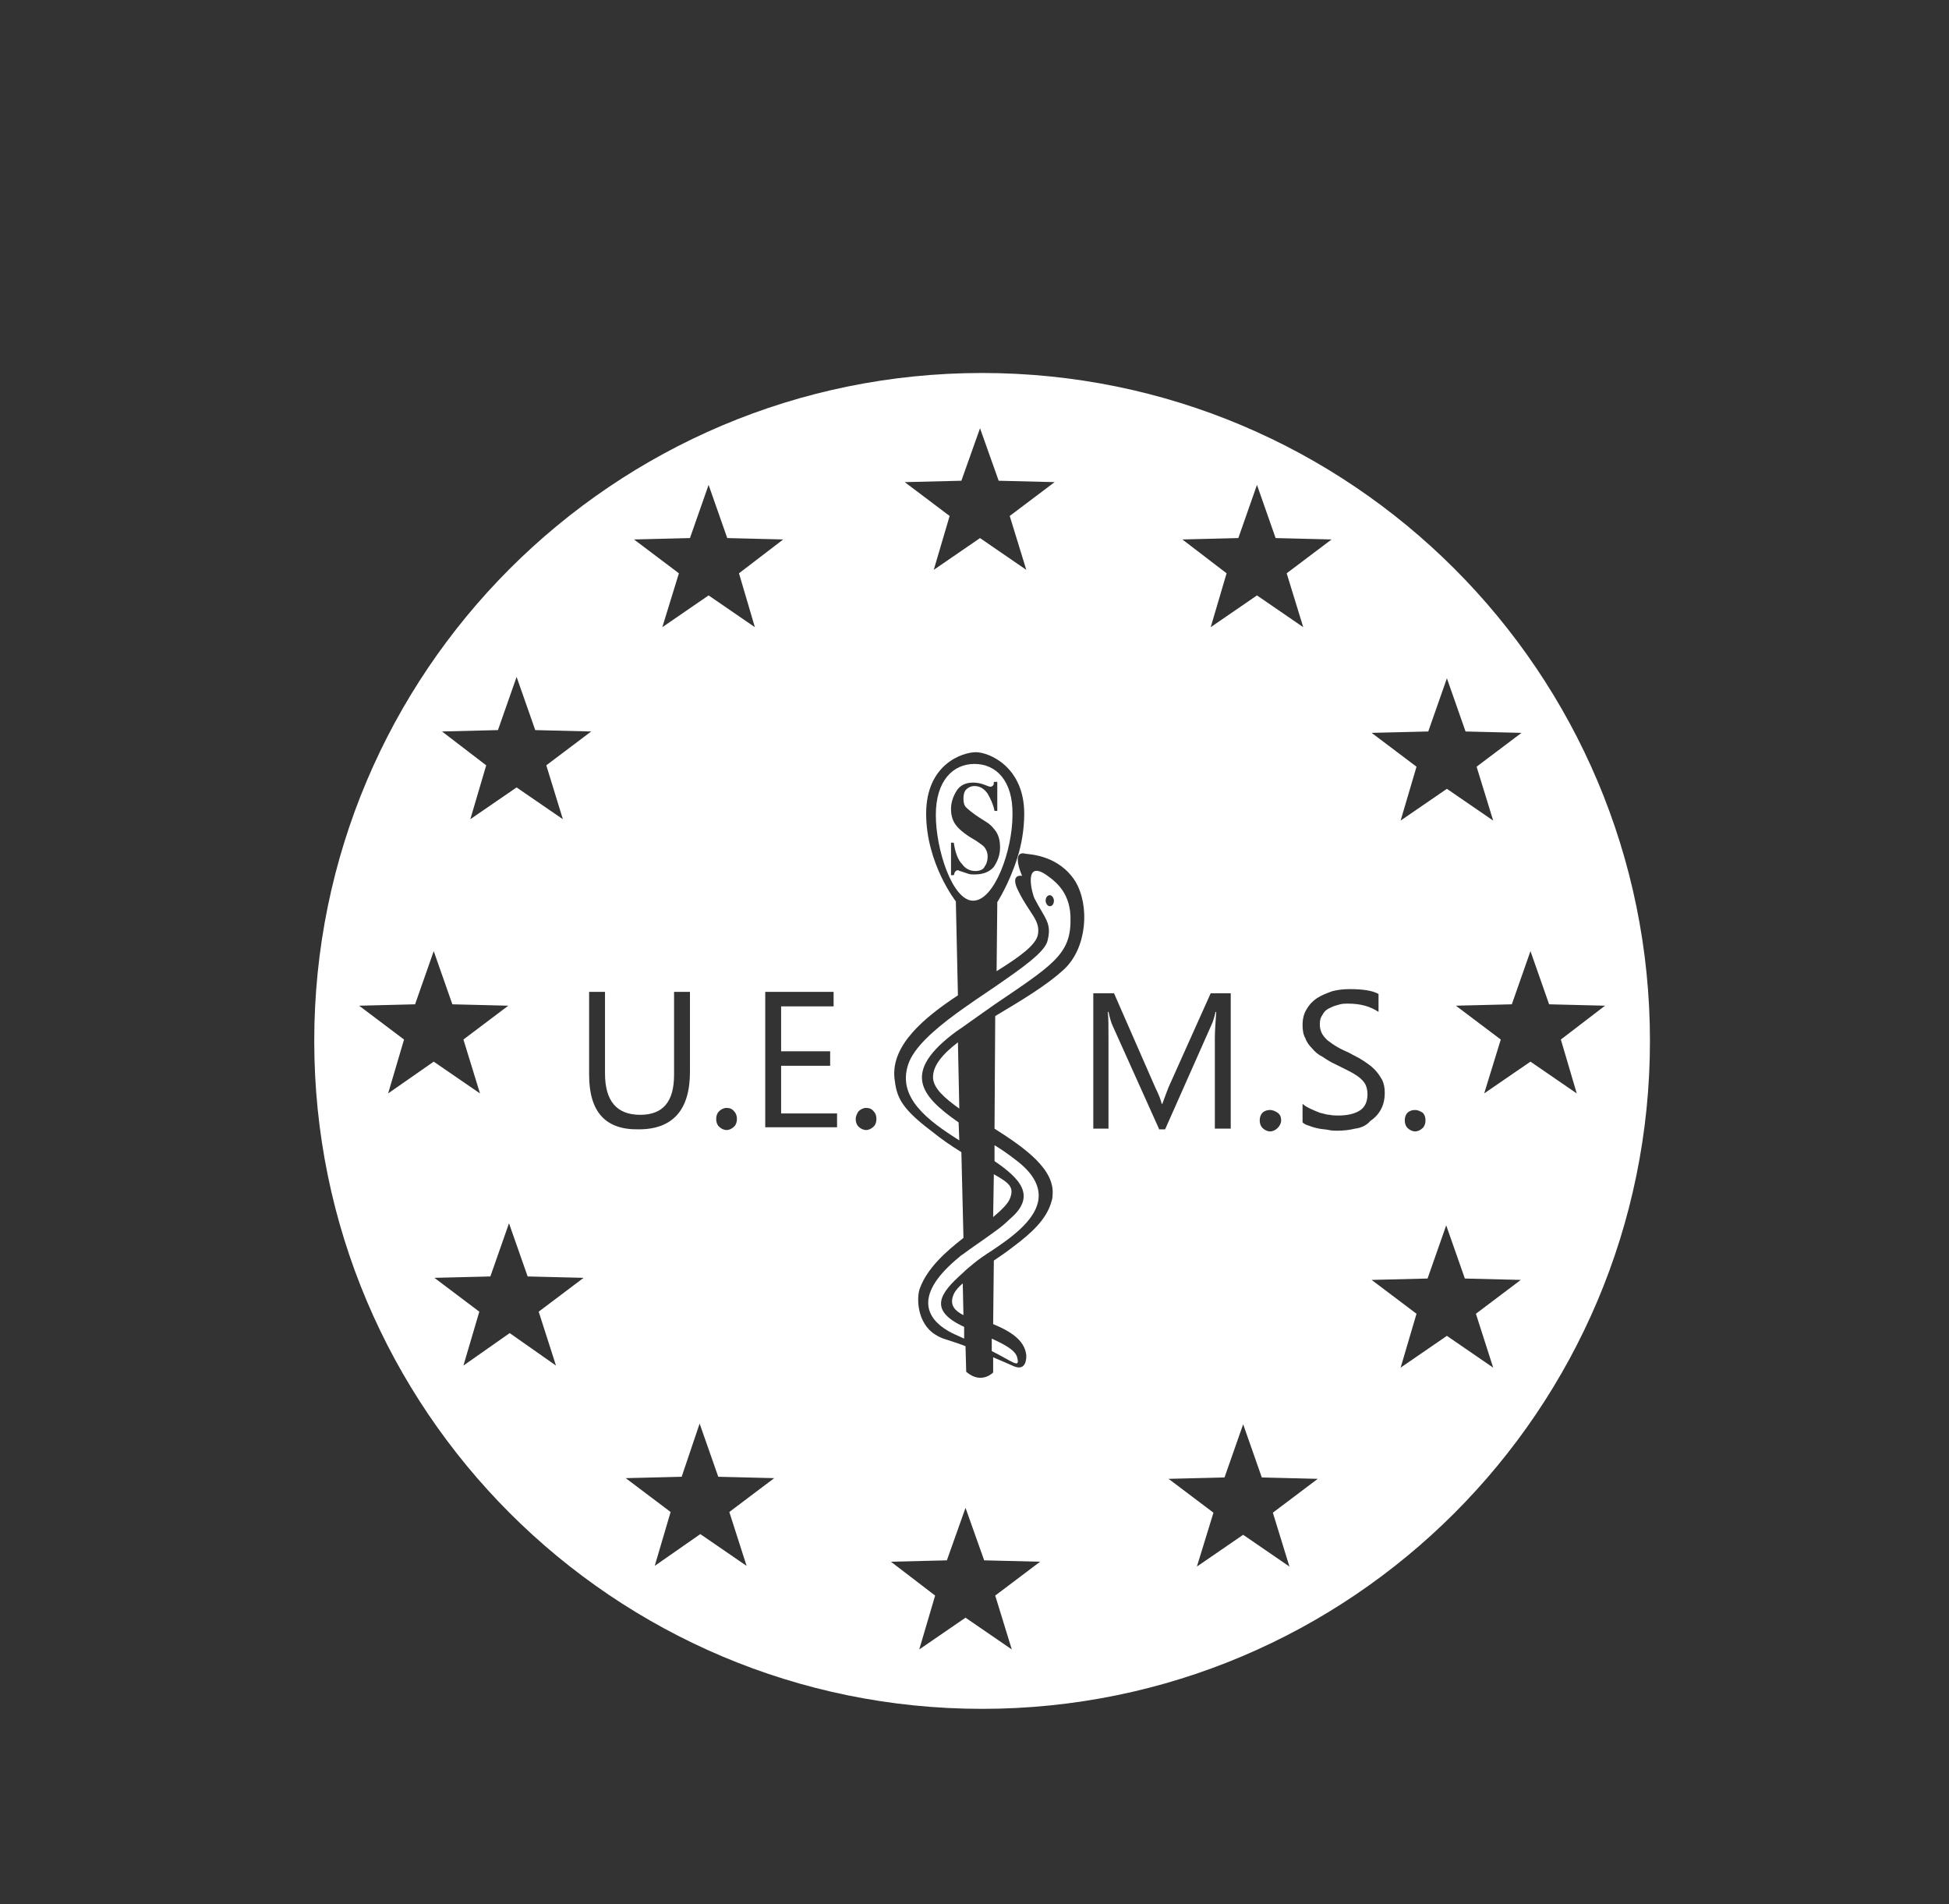 <?xml version="1.0" encoding="utf-8"?>
<!-- Generator: Adobe Illustrator 22.0.1, SVG Export Plug-In . SVG Version: 6.00 Build 0)  -->
<svg version="1.1" xmlns="http://www.w3.org/2000/svg" xmlns:xlink="http://www.w3.org/1999/xlink" x="0px" y="0px"
	 viewBox="0 0 282.2 275.7" style="enable-background:new 0 0 282.2 275.7;" xml:space="preserve">
<rect x="0" y="0" width="282.2" height="275.7" fill="#333333" stroke="none"/>
<style type="text/css">
	.st0{fill-rule:evenodd;clip-rule:evenodd;fill:none;}
	.st1{fill-rule:evenodd;clip-rule:evenodd;fill:#0065B1;}
	.st2{fill-rule:evenodd;clip-rule:evenodd;fill:#FFED00;}
	.st3{fill-rule:evenodd;clip-rule:evenodd;fill:#FFFFFF;}
	.st4{fill:#FFFFFF;}
	.st5{fill-rule:evenodd;clip-rule:evenodd;fill:#722E88;}
	.st6{fill-rule:evenodd;clip-rule:evenodd;fill:#FFCC03;}
	.st7{fill:none;}
	.st8{fill:#E62237;}
	.st9{fill:#68B43B;}
	.st10{fill-rule:evenodd;clip-rule:evenodd;fill:#E84529;}
	.st11{fill-rule:evenodd;clip-rule:evenodd;fill:#9C4392;}
	.st12{fill:#9C4392;}
	.st13{fill-rule:evenodd;clip-rule:evenodd;fill:#55ABC9;}
	.st14{fill-rule:evenodd;clip-rule:evenodd;fill:#673089;}
	.st15{fill-rule:evenodd;clip-rule:evenodd;fill:#1E873C;}
	.st16{fill-rule:evenodd;clip-rule:evenodd;fill:#254D88;}
</style>
<g id="Calque_2">
	<g id="Calque_1">
	</g>
</g>
<g id="Calque_3">
</g>
<g id="Calque_4">
	<g>
		<path class="st3" d="M142.2,54c-53.4,0-96.7,43.3-96.7,96.7c0,53.4,43.3,96.7,96.7,96.7c53.4,0,96.7-43.3,96.7-96.7
			C238.9,97.3,195.6,54,142.2,54z M206.8,105.9l2.7-7.7l2.7,7.7l8.1,0.2l-6.5,4.9l2.4,7.8l-6.7-4.6l-6.7,4.6l2.3-7.8l-6.5-4.9
			L206.8,105.9z M206.4,162.2c0,0.4-0.1,0.8-0.4,1.1c-0.3,0.3-0.7,0.5-1.1,0.5c-0.4,0-0.8-0.2-1.1-0.5c-0.3-0.3-0.4-0.7-0.4-1.1
			c0-0.4,0.1-0.8,0.4-1.1c0.3-0.3,0.7-0.4,1.1-0.4c0.4,0,0.8,0.2,1.1,0.4C206.3,161.4,206.4,161.8,206.4,162.2z M179.3,77.9l2.7-7.7
			l2.7,7.7l8.1,0.2l-6.5,4.9l2.4,7.8l-6.7-4.6l-6.7,4.6l2.3-7.8l-6.4-4.9L179.3,77.9z M185.5,162.2c0,0.4-0.2,0.8-0.5,1.1
			c-0.3,0.3-0.7,0.5-1.1,0.5c-0.4,0-0.8-0.2-1.1-0.5c-0.3-0.3-0.4-0.7-0.4-1.1c0-0.4,0.1-0.8,0.4-1.1c0.3-0.3,0.7-0.4,1.1-0.4
			c0.4,0,0.8,0.2,1.1,0.4C185.4,161.4,185.5,161.8,185.5,162.2z M139.2,69.6l2.7-7.6l2.7,7.6l8.1,0.2l-6.5,4.9l2.4,7.8l-6.7-4.6
			l-6.7,4.6l2.3-7.8l-6.5-4.9L139.2,69.6z M99.9,77.9l2.7-7.7l2.7,7.7l8.1,0.2l-6.4,4.9l2.3,7.8l-6.7-4.6l-6.7,4.6l2.4-7.8l-6.5-4.9
			L99.9,77.9z M106.7,162c0,0.4-0.1,0.8-0.4,1.1c-0.3,0.3-0.7,0.5-1.1,0.5c-0.4,0-0.8-0.2-1.1-0.5c-0.3-0.3-0.4-0.7-0.4-1.1
			c0-0.4,0.1-0.8,0.4-1.1c0.3-0.3,0.7-0.5,1.1-0.5c0.4,0,0.8,0.1,1.1,0.5C106.6,161.2,106.7,161.6,106.7,162z M72.1,105.7l2.7-7.7
			l2.7,7.7l8.1,0.2l-6.5,4.9l2.4,7.8l-6.7-4.6l-6.7,4.6l2.3-7.8l-6.4-4.9L72.1,105.7z M56.2,158.3l2.3-7.8l-6.5-4.9l8.1-0.2l2.7-7.7
			l2.7,7.7l8.1,0.2l-6.5,4.9l2.4,7.8l-6.7-4.6L56.2,158.3z M80.5,197.7l-6.7-4.7l-6.7,4.7l2.3-7.8l-6.5-4.9l8.1-0.2l2.7-7.7l2.7,7.7
			l8.1,0.2l-6.5,4.9L80.5,197.7z M85.3,155.6v-12h2.3v11.8c0,4,1.7,6,5.1,6c3.3,0,4.9-1.9,4.9-5.8v-12h2.3v11.6
			c0,5.5-2.5,8.3-7.4,8.3C87.6,163.6,85.3,160.9,85.3,155.6z M108.1,226.7l-6.7-4.6l-6.6,4.6l2.3-7.8l-6.5-4.9l8.1-0.2l2.6-7.7
			l2.7,7.7l8.1,0.2l-6.5,4.9L108.1,226.7z M121.2,163.2h-10.4v-19.6h9.9v2.1h-7.6v6.5h7.1v2.1h-7.1v6.9h8.1V163.2z M126.5,163.1
			c-0.3,0.3-0.7,0.5-1.1,0.5c-0.4,0-0.8-0.2-1.1-0.5c-0.3-0.3-0.4-0.7-0.4-1.1c0-0.4,0.2-0.8,0.4-1.1c0.3-0.3,0.7-0.5,1.1-0.5
			c0.4,0,0.8,0.1,1.1,0.5c0.3,0.3,0.4,0.7,0.4,1.1C126.9,162.4,126.8,162.8,126.5,163.1z M146.5,238.8l-6.7-4.6l-6.7,4.6l2.3-7.8
			l-6.4-4.9l8.1-0.2l2.7-7.6l2.7,7.6l8.1,0.2l-6.5,4.9L146.5,238.8z M154.1,140.3c-2.7,2.5-6.5,4.7-10,6.8l-0.1,16.3
			c4.4,2.8,8.8,5.9,8.4,9.7c0,0.4-0.1,0.7-0.2,1c-0.7,2.4-2.8,4.4-5.5,6.4c-0.9,0.7-1.9,1.4-2.8,2l-0.1,9.2c3.2,1.3,4.6,2.7,4.8,4.5
			c0,0.2,0.1,2.4-1.8,1.6c-1.1-0.5-2.1-0.9-3-1.3l0,2.2c0,0-1.7,1.8-3.9-0.1l-0.1-3.7c-0.2-0.1-0.3-0.1-0.5-0.2
			c-2.5-0.9-2.8-0.8-3.9-1.5c-2.7-1.7-2.7-5.5-2.2-6.7c1.1-3,3.9-5.4,6.2-7.2c0,0,0.1-0.1,0.1-0.1l-0.3-12.4
			c-1.3-0.8-2.8-1.8-4.4-3.1c-4.5-3.4-5-5-5.3-7.7c-0.4-4.7,4.2-8.6,9.2-11.9l-0.3-13.6c0,0-4.3-5.5-4.3-12.7s5.3-8.9,7.2-8.9
			c1.9,0,7,2.1,7,8.9c0,2.3-0.4,4.5-1,6.4c-1.2,3.8-2.9,6.4-2.9,6.4l-0.1,10c3.2-2,5.8-3.8,6-5.4c0.3-2-1.2-2.9-2.8-6.1
			c-1.4-2.7,0.5-2.3,0.5-2.3s-0.8-1.7-0.6-2.7c0.1-0.4,0.4-0.7,1.1-0.5c0.6,0.1,4.8,0.2,7.2,4C157.8,131.1,157.4,137.2,154.1,140.3z
			 M167.8,163.4l-6.7-14.9c-0.2-0.4-0.4-1.1-0.6-2h-0.1c0.1,0.8,0.1,2.1,0.1,3.8v13.1h-2.2v-19.6h3l6,13.7c0.5,1,0.8,1.8,0.9,2.3
			h0.1c0.4-1.1,0.7-1.9,0.9-2.4l6.1-13.6h2.9v19.6h-2.3v-13.1c0-1,0.1-2.3,0.2-3.8h-0.1c-0.2,0.9-0.4,1.5-0.6,1.9l-6.7,15.1H167.8z
			 M186.7,226.8l-6.7-4.6l-6.7,4.6l2.4-7.8l-6.5-4.9l8.1-0.2l2.7-7.7l2.7,7.7l8.1,0.2l-6.5,4.9L186.7,226.8z M196.2,163.4
			c-0.8,0.2-1.7,0.3-2.6,0.3c-0.3,0-0.7,0-1.2-0.1c-0.4-0.1-0.9-0.1-1.4-0.2c-0.5-0.1-0.9-0.2-1.4-0.4c-0.4-0.1-0.8-0.3-1-0.5v-2.7
			c0.3,0.3,0.7,0.5,1.1,0.7s0.9,0.4,1.4,0.6c0.5,0.1,1,0.3,1.4,0.3c0.5,0.1,0.9,0.1,1.3,0.1c1.4,0,2.5-0.3,3.2-0.8
			c0.7-0.5,1-1.3,1-2.3c0-0.5-0.1-1-0.3-1.4s-0.6-0.8-1-1.1c-0.4-0.3-0.9-0.6-1.5-0.9c-0.6-0.3-1.2-0.6-1.8-0.9
			c-0.7-0.3-1.3-0.7-1.9-1.1c-0.6-0.3-1.1-0.7-1.5-1.2c-0.4-0.4-0.8-0.9-1-1.5c-0.3-0.5-0.4-1.2-0.4-1.9c0-0.9,0.2-1.7,0.6-2.3
			c0.4-0.7,0.9-1.2,1.5-1.6c0.6-0.4,1.4-0.7,2.2-1c0.8-0.2,1.6-0.3,2.5-0.3c1.9,0,3.3,0.2,4.2,0.7v2.6c-1.2-0.8-2.6-1.2-4.4-1.2
			c-0.5,0-1,0-1.5,0.2c-0.5,0.1-0.9,0.3-1.3,0.5c-0.4,0.2-0.7,0.5-0.9,0.9c-0.3,0.4-0.4,0.8-0.4,1.4c0,0.5,0.1,0.9,0.3,1.3
			c0.2,0.4,0.5,0.7,0.8,1c0.4,0.3,0.8,0.6,1.3,0.9c0.5,0.3,1.1,0.6,1.8,0.9c0.7,0.4,1.4,0.7,2,1.1c0.6,0.4,1.2,0.8,1.7,1.3
			c0.5,0.5,0.8,1,1.1,1.5c0.3,0.6,0.4,1.2,0.4,1.9c0,1-0.2,1.8-0.6,2.5c-0.4,0.7-0.9,1.2-1.5,1.6C197.8,163,197,163.3,196.2,163.4z
			 M216.2,198l-6.7-4.6l-6.7,4.6l2.3-7.8l-6.5-4.9l8.1-0.2l2.7-7.7l2.7,7.7l8.1,0.2l-6.5,4.9L216.2,198z M221.6,153.7l-6.7,4.6
			l2.4-7.8l-6.5-4.9l8.1-0.2l2.7-7.7l2.7,7.7l8.1,0.2l-6.4,4.9l2.3,7.8L221.6,153.7z"/>
		<path class="st7" d="M141.3,110.6c-3,0-5.5,2.4-5.5,7.4c0,5,2.4,12.4,5.4,12.4c3.1,0,5.7-7.3,5.7-12.4
			C146.9,113,144.4,110.6,141.3,110.6z"/>
		<g>
			<path class="st3" d="M143.6,195.6l0-1.8c2.2,1,3.5,1.8,3.7,2.8C147.7,198.2,146.6,197.1,143.6,195.6z"/>
			<path class="st3" d="M139.5,190.4c-1.2-0.6-2-1.4-1.5-2.8c0.2-0.6,0.7-1.2,1.4-1.8L139.5,190.4z"/>
			<path class="st3" d="M150.3,174c-0.6,2.8-3.9,5.2-6.6,7c-1.1,0.7-2.1,1.4-2.7,1.9c-0.6,0.5-1.1,0.9-1.6,1.4c-3.4,3-5,5.4,0.2,7.8
				l0,1.7c-1.3-0.6-1.6-0.7-2.3-1.1c-3.1-1.8-5.2-5.2,1.7-10.8c0.1-0.1,0.2-0.2,0.4-0.3c1.2-0.9,3-2.1,4.5-3.2
				c1-0.7,1.8-1.4,2.3-1.9c3.9-3.3,1.6-5.8-2.2-8.4l0-2.3c1,0.6,2,1.3,2.9,2C149.9,170,150.7,172.1,150.3,174z"/>
			<path class="st3" d="M146.2,173.6c-0.3,0.7-1.2,1.6-2.4,2.6l0.1-6.2C146.2,171.3,146.9,171.9,146.2,173.6z"/>
			<path class="st3" d="M138.9,160.5c-2.1-1.5-3.7-2.9-3.8-4.4c-0.1-1.8,1.4-3.5,3.6-5.2L138.9,160.5z"/>
			<path class="st3" d="M151.4,126.6c-3.2-2.1-2,2.7-1.6,3.5c1.5,2.9,2.5,3.5,1.9,6c-0.3,1.7-3.8,4.1-7.7,6.8
				c-1.8,1.2-3.7,2.5-5.5,3.8c-3.4,2.5-6.2,5-7,7.4c-1.6,4.8,2.8,8.1,7.4,11l-0.1-2.6c-5.6-3.9-8.3-7.3-0.3-13.2
				c0.2-0.1,0.4-0.3,0.6-0.4c1.8-1.3,3.4-2.4,4.8-3.4c8.4-5.7,11.1-7.3,11.1-12.2C155.1,129.4,153,127.7,151.4,126.6z M152,131.2
				c-0.3,0-0.6-0.4-0.6-0.8c0-0.5,0.3-0.8,0.6-0.8c0.3,0,0.6,0.4,0.6,0.8C152.6,130.8,152.4,131.2,152,131.2z"/>
		</g>
		<path class="st3" d="M141.1,110.6c-3.1,0-5.6,2.4-5.6,7.4c0,5,2.4,12.4,5.4,12.4c3.1,0,5.7-7.3,5.7-12.4
			C146.7,113,144.2,110.6,141.1,110.6z M141.1,126.6c-0.3,0-0.6,0-0.9-0.1c-0.3-0.1-0.6-0.2-0.9-0.3l-0.3-0.1c-0.1,0-0.1,0-0.2-0.1
			h-0.2c-0.1,0-0.2,0.1-0.3,0.2c-0.1,0.1-0.1,0.3-0.2,0.5h-0.4v-4.7h0.4c0.2,1.4,0.6,2.5,1.2,3.1c0.5,0.7,1.2,1,1.9,1
			c0.7,0,1.2-0.2,1.4-0.7c0.3-0.4,0.4-0.9,0.4-1.4c0-0.6-0.2-1-0.5-1.4c-0.2-0.2-0.6-0.5-1.2-0.9l-1-0.6c-0.9-0.6-1.6-1.2-2-1.8
			c-0.4-0.6-0.6-1.3-0.6-2.2c0-0.9,0.3-1.8,0.8-2.6c0.5-0.8,1.3-1.2,2.4-1.2c0.5,0,1.1,0.1,1.6,0.3c0.5,0.2,0.8,0.3,0.9,0.3
			c0.2,0,0.3-0.1,0.4-0.2c0.1-0.1,0.1-0.3,0.1-0.5h0.5v4.2H144c-0.2-1-0.6-1.8-1-2.5c-0.5-0.7-1.1-1.1-1.9-1.1
			c-0.5,0-0.9,0.2-1.2,0.5c-0.3,0.3-0.4,0.8-0.4,1.3c0,0.6,0.1,1,0.4,1.3c0.3,0.3,0.9,0.8,1.8,1.4l1.1,0.7c0.5,0.3,0.9,0.7,1.2,1.1
			c0.6,0.7,0.8,1.6,0.8,2.6c0,1-0.3,1.9-0.9,2.8C143.3,126.2,142.4,126.6,141.1,126.6z"/>
	</g>
</g>
</svg>
